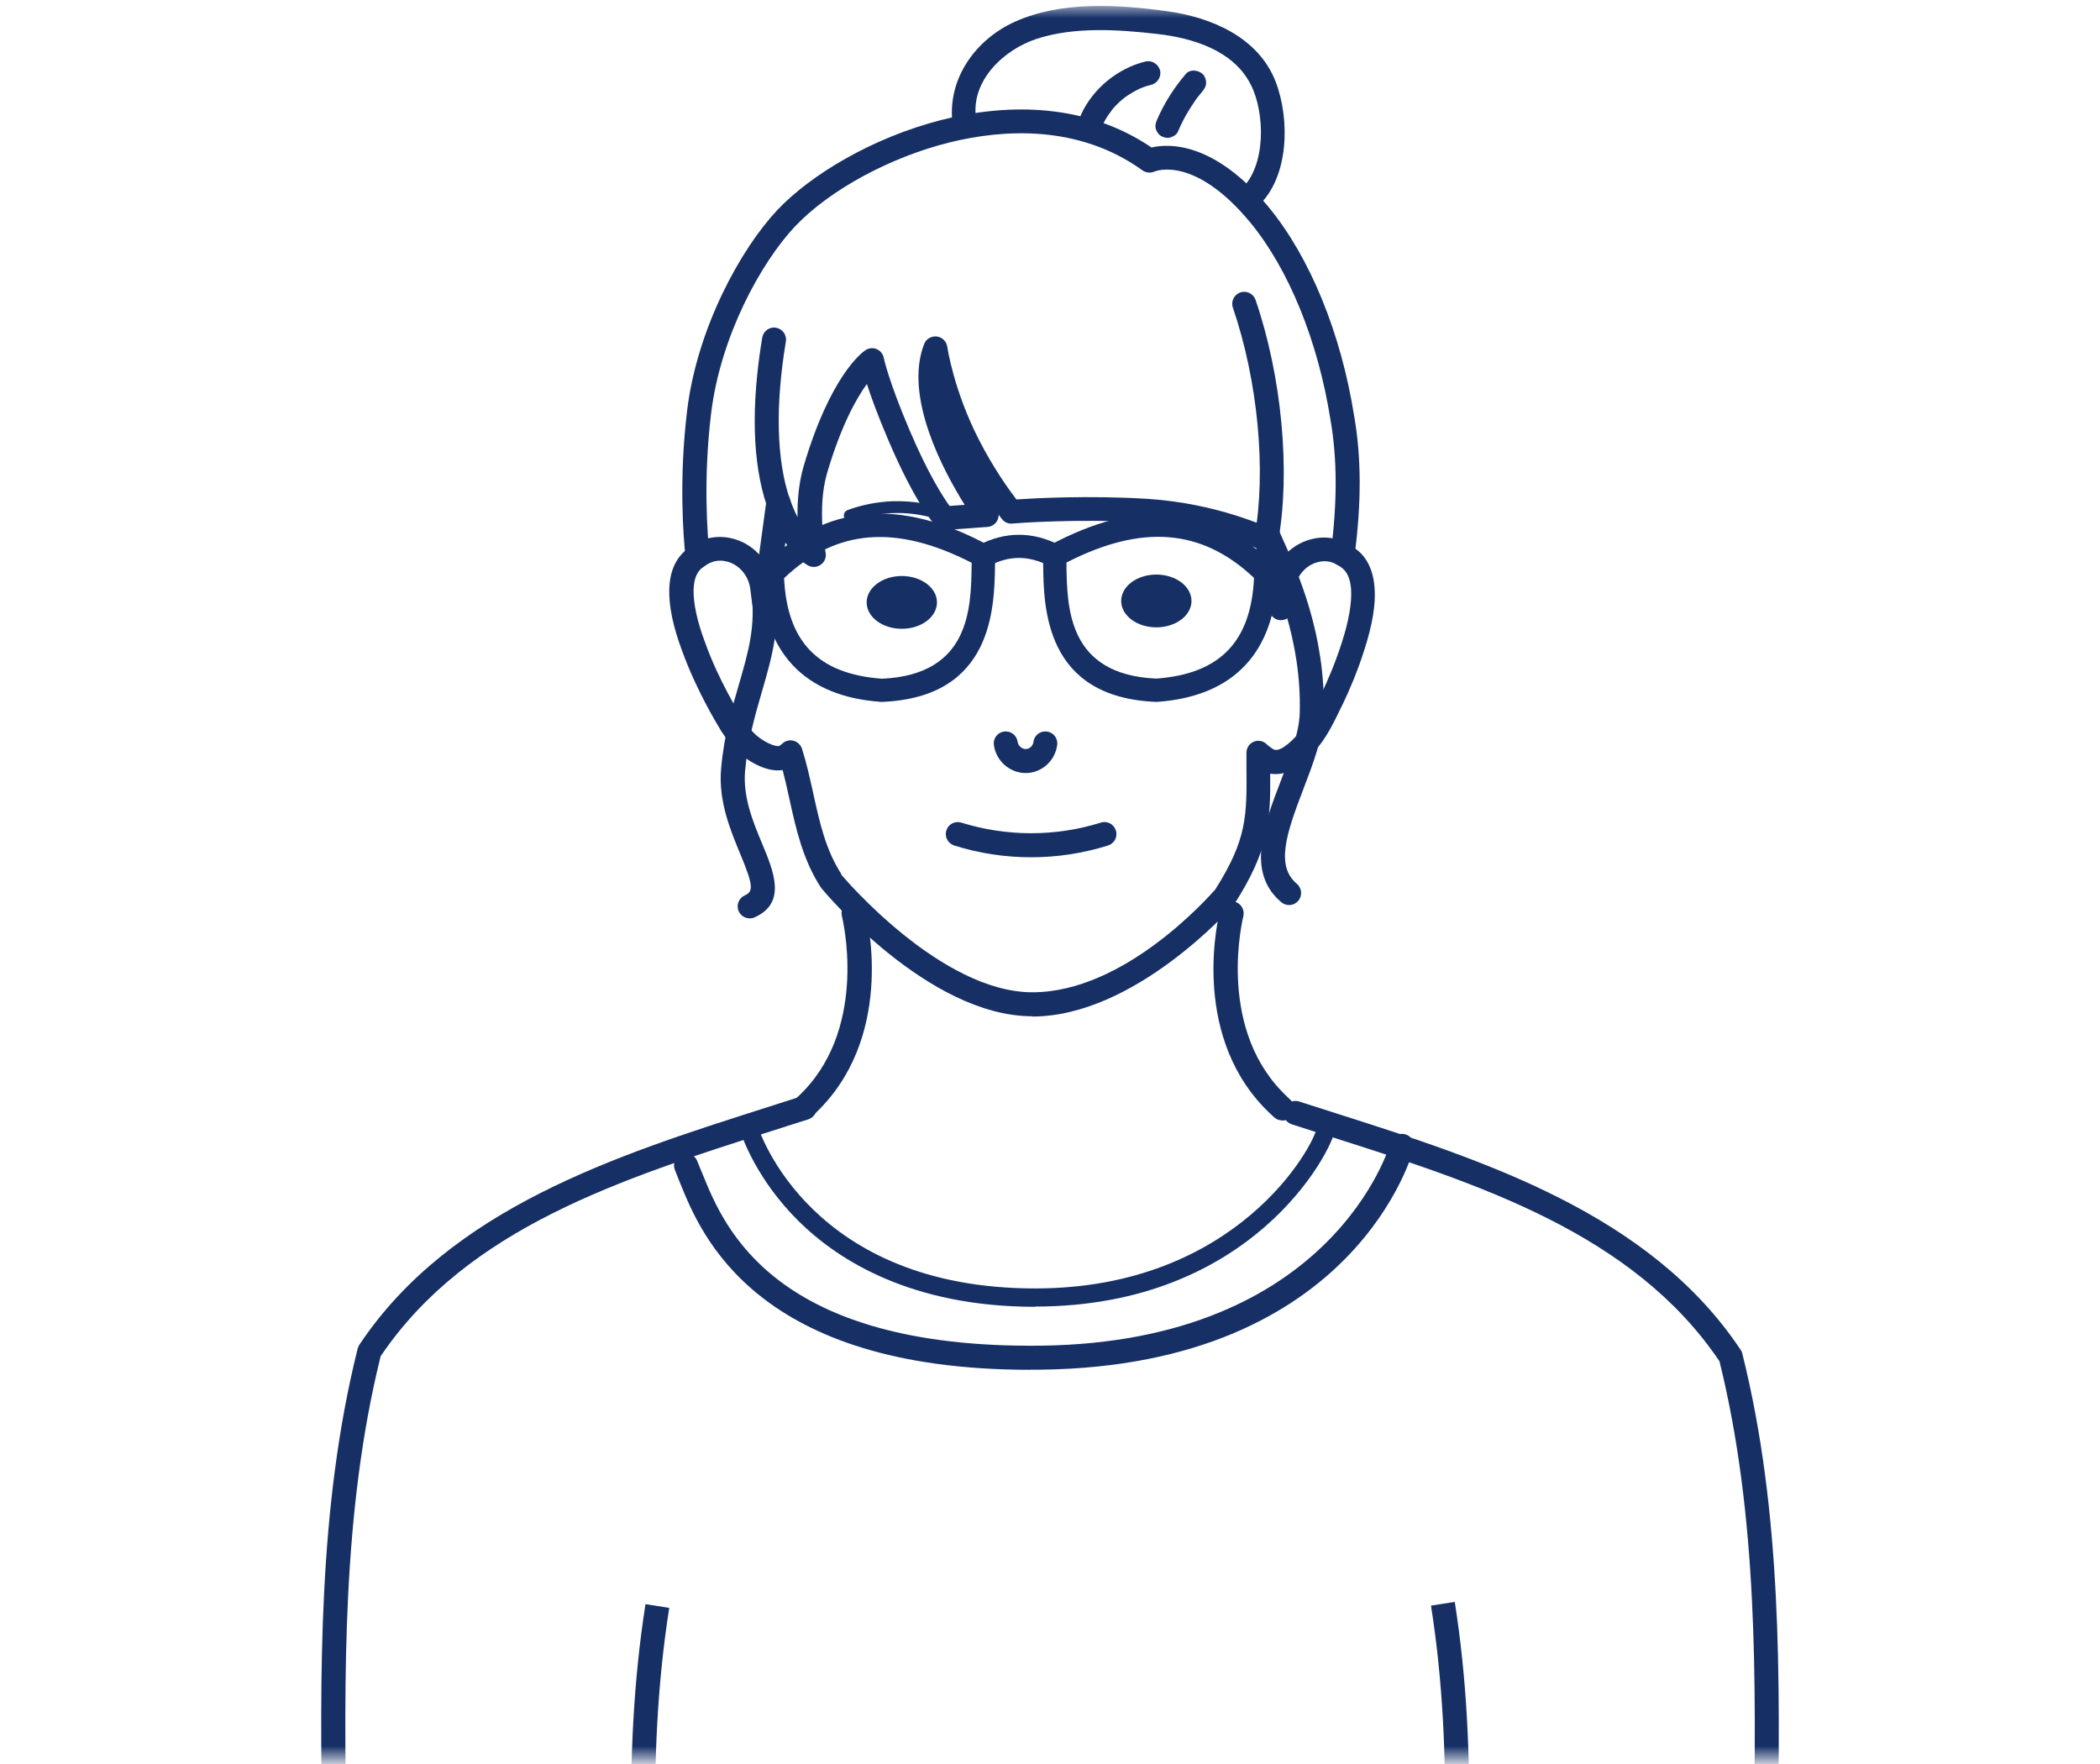 <svg width="175" height="147" viewBox="0 0 175 147" fill="none" xmlns="http://www.w3.org/2000/svg">
<g clip-path="url(#clip0_3460_8432)">
<mask id="mask0_3460_8432" style="mask-type:luminance" maskUnits="userSpaceOnUse" x="0" y="0" width="175" height="147">
<path d="M174.5 0.5H0.5V146.5H174.5V0.5Z" fill="white"/>
</mask>
<g mask="url(#mask0_3460_8432)">
<path d="M58.12 47.36C57.62 47.36 57.18 46.98 57.13 46.47C56.94 44.7 56.57 39.95 57.26 34.21C58.1 27.31 61.75 20.71 64.79 17.49C70.31 11.66 85.32 5.07 95.96 12.29C97.38 11.96 101.17 11.77 105.72 17.26C109.16 21.43 111.75 27.76 112.84 34.63C113.45 38.08 113.46 41.9 112.88 46.32C112.81 46.87 112.31 47.25 111.76 47.18C111.21 47.11 110.83 46.61 110.9 46.06C111.45 41.85 111.44 38.22 110.87 34.96C109.83 28.41 107.4 22.43 104.18 18.53C99.57 12.96 96.33 14.24 96.2 14.3C95.88 14.44 95.49 14.4 95.21 14.2C89.85 10.34 83.55 10.79 79.21 11.85C74.22 13.07 69.14 15.82 66.25 18.87C63.43 21.86 60.04 28.01 59.26 34.45C58.59 39.98 58.95 44.55 59.13 46.25C59.19 46.8 58.79 47.29 58.24 47.35C58.2 47.35 58.17 47.35 58.13 47.35L58.12 47.36Z" fill="#163066"/>
<path d="M64.86 42.85C64.44 42.85 64.05 42.59 63.91 42.17C62.7 38.59 62.57 33.86 63.52 28.13C63.61 27.59 64.13 27.21 64.67 27.31C65.21 27.4 65.58 27.92 65.49 28.46C64.6 33.79 64.71 38.31 65.8 41.54C65.98 42.06 65.7 42.63 65.17 42.81C65.06 42.85 64.96 42.86 64.85 42.86L64.86 42.85Z" fill="#163066"/>
<path d="M86.03 84.69C77.35 84.69 68.73 74.37 68.42 73.98C66.9 71.65 66.33 69.06 65.78 66.56C65.6 65.73 65.42 64.94 65.22 64.17C63.87 64.39 62.21 63.4 61.29 62.45C60.88 62.02 60.48 61.5 60.1 60.92C59.8 60.42 59.34 59.65 58.83 58.68C58.27 57.62 57.47 55.98 56.84 54.23C56.1 52.26 55.74 50.54 55.77 49.15C55.8 47.74 56.24 46.65 57.09 45.9C57.09 45.9 57.16 45.84 57.19 45.81C57.31 45.72 57.42 45.62 57.54 45.54C58.54 44.84 59.68 44.6 60.83 44.83C61.79 45.02 62.62 45.51 63.26 46.2L63.87 41.71C63.93 41.25 64.3 40.89 64.77 40.85C65.23 40.8 65.66 41.09 65.81 41.53C66.01 42.13 66.23 42.65 66.46 43.09C66.44 41.79 66.55 40.28 66.97 38.85C69.18 31.35 71.81 29.39 72.11 29.19C72.39 29 72.74 28.96 73.05 29.09C73.36 29.22 73.59 29.5 73.65 29.83C73.65 29.85 74.03 31.7 75.81 35.88C77.38 39.57 78.61 41.44 79.13 42.16L80.39 42.07C78.64 39.28 75.3 33.08 77.01 28.67C77.17 28.25 77.61 27.99 78.06 28.04C78.51 28.09 78.87 28.44 78.94 28.89C78.94 28.93 79.48 32.56 81.58 36.65C82.79 39.02 84.11 40.85 84.7 41.62C86.22 41.52 90.7 41.27 95.61 41.57C101.48 41.94 105.78 44 105.96 44.09C106.24 44.23 106.44 44.48 106.5 44.78L106.86 46.5C107.47 45.73 108.33 45.16 109.32 44.92C110.33 44.66 111.38 44.8 112.35 45.32C112.59 45.46 112.8 45.59 113 45.76C113.06 45.8 113.12 45.85 113.15 45.88C113.95 46.52 114.46 47.62 114.55 49.01C114.65 50.38 114.37 52.06 113.7 54.14C113.13 55.95 112.41 57.61 111.9 58.67C111.46 59.59 111.05 60.4 110.74 60.94C110.36 61.59 109.99 62.11 109.6 62.54C109.2 62.99 108.71 63.5 108.11 63.9C107.36 64.41 106.58 64.6 105.85 64.47C105.88 68.43 105.75 70.81 102.88 75.31C102.85 75.35 102.82 75.39 102.79 75.43C102.46 75.81 94.5 84.71 86.03 84.71V84.69ZM70.09 72.87C70.35 73.18 78.42 82.69 86.04 82.69C93.66 82.69 100.59 74.88 101.26 74.14C103.92 69.95 103.91 68.02 103.87 63.82V62.74C103.87 62.33 104.1 61.97 104.48 61.81C104.85 61.65 105.28 61.74 105.57 62.03C105.7 62.16 105.8 62.23 105.84 62.25C105.88 62.28 105.93 62.31 105.97 62.34C106.12 62.46 106.37 62.67 107.03 62.22C107.45 61.94 107.83 61.55 108.15 61.19C108.45 60.86 108.74 60.45 109.04 59.93C109.32 59.43 109.71 58.67 110.13 57.79C110.61 56.78 111.29 55.22 111.83 53.51C112.41 51.7 112.66 50.22 112.59 49.12C112.53 48.3 112.3 47.71 111.88 47.37C111.85 47.35 111.82 47.33 111.79 47.3C111.66 47.19 111.53 47.11 111.4 47.04C110.9 46.77 110.38 46.7 109.84 46.84C108.76 47.1 107.96 48.09 107.88 49.24L107.86 49.46C107.83 49.89 107.79 50.34 107.75 50.78C107.7 51.27 107.3 51.65 106.81 51.68C106.31 51.72 105.88 51.37 105.78 50.89L104.68 45.67C103.48 45.16 99.95 43.82 95.52 43.54C89.74 43.19 84.41 43.62 84.36 43.63C84.04 43.67 83.71 43.52 83.51 43.27C83.49 43.25 83.39 43.12 83.22 42.9C83.22 43.05 83.19 43.19 83.13 43.33C82.98 43.66 82.66 43.88 82.3 43.91L78.8 44.17C78.49 44.2 78.2 44.08 77.99 43.85C77.92 43.78 76.28 41.98 74.01 36.64C73.13 34.57 72.58 33.05 72.24 32C71.37 33.19 70.1 35.45 68.93 39.4C68.05 42.38 68.79 46 68.8 46.04C68.88 46.42 68.73 46.82 68.41 47.05C68.09 47.28 67.67 47.31 67.33 47.12C67.19 47.04 66.35 46.54 65.45 45.22L64.71 50.61C64.64 51.1 64.22 51.47 63.73 51.47C63.21 51.46 62.81 51.11 62.73 50.63C62.65 50.12 62.59 49.61 62.53 49.12C62.39 47.94 61.55 46.99 60.47 46.77C59.85 46.64 59.29 46.77 58.73 47.16C58.65 47.22 58.57 47.28 58.48 47.35C58.48 47.35 58.47 47.35 58.46 47.36C58.46 47.36 58.45 47.37 58.44 47.38C58.03 47.74 57.82 48.34 57.8 49.17C57.78 50.29 58.1 51.8 58.75 53.52C59.34 55.18 60.1 56.72 60.63 57.72C61.12 58.64 61.55 59.37 61.83 59.82C62.13 60.28 62.45 60.69 62.77 61.03C63.57 61.86 64.69 62.27 64.95 62.16C65.03 62.11 65.11 62.04 65.2 61.96C65.45 61.73 65.8 61.64 66.13 61.73C66.46 61.82 66.72 62.07 66.83 62.39C67.22 63.61 67.5 64.88 67.77 66.11C68.3 68.54 68.81 70.83 70.12 72.85L70.09 72.87Z" fill="#163066"/>
<path d="M66.91 93.37C66.641 93.37 66.361 93.26 66.16 93.04C65.79 92.63 65.831 92 66.24 91.63C66.501 91.4 66.74 91.15 66.99 90.9C72.38 85.26 70.18 76.44 70.16 76.35C70.02 75.82 70.341 75.27 70.88 75.13C71.421 74.99 71.96 75.31 72.1 75.84C72.21 76.24 74.621 85.82 68.441 92.28C68.16 92.57 67.88 92.85 67.581 93.11C67.391 93.28 67.15 93.36 66.91 93.36V93.37Z" fill="#163066"/>
<path d="M106.861 93.37C106.621 93.37 106.391 93.29 106.191 93.12C105.891 92.85 105.611 92.58 105.331 92.29C99.151 85.83 101.571 76.25 101.671 75.85C101.811 75.32 102.351 74.99 102.891 75.14C103.421 75.28 103.741 75.82 103.611 76.36C103.591 76.45 101.381 85.27 106.781 90.91C107.021 91.16 107.261 91.4 107.521 91.64C107.931 92.01 107.971 92.64 107.601 93.05C107.401 93.27 107.131 93.38 106.851 93.38L106.861 93.37Z" fill="#163066"/>
<path d="M105.53 45.97C105.47 45.97 105.41 45.97 105.35 45.95C104.81 45.85 104.44 45.33 104.54 44.79C105.54 39.25 104.83 31.74 102.74 25.64C102.56 25.12 102.84 24.55 103.36 24.37C103.88 24.19 104.45 24.47 104.63 24.99C106.82 31.38 107.56 39.29 106.51 45.14C106.42 45.62 106 45.96 105.53 45.96V45.97Z" fill="#163066"/>
<path d="M85.85 114.15C63.01 114.15 58.44 102.93 56.71 98.67L56.55 98.28C56.49 98.13 56.43 97.99 56.38 97.85C56.33 97.73 56.29 97.62 56.25 97.52C56.03 97.01 56.26 96.42 56.77 96.2C57.28 95.98 57.87 96.21 58.09 96.72C58.14 96.84 58.2 96.98 58.25 97.12C58.3 97.24 58.35 97.37 58.41 97.51L58.58 97.92C60.35 102.26 64.48 112.4 86.74 112.14C111.1 111.83 115.82 95.43 115.86 95.27C115.98 94.73 116.51 94.39 117.05 94.51C117.59 94.63 117.93 95.16 117.81 95.7C117.77 95.88 113.07 113.8 86.76 114.14C86.46 114.14 86.15 114.14 85.86 114.14L85.85 114.15Z" fill="#163066"/>
<path d="M86.271 108.9C75.951 108.9 69.871 105.03 66.581 101.79C63.031 98.29 61.831 94.7 61.701 94.3C61.581 93.9 61.791 93.47 62.191 93.34C62.591 93.22 63.021 93.43 63.141 93.83C63.311 94.38 67.621 107.37 86.261 107.37C103.061 107.37 109.491 95.53 109.751 93.93C109.821 93.52 110.211 93.23 110.621 93.3C111.031 93.37 111.321 93.76 111.251 94.17C110.951 96 104.361 108.88 86.261 108.88L86.271 108.9Z" fill="#163066"/>
<path d="M62.47 76.53C62.09 76.53 61.73 76.31 61.56 75.94C61.33 75.44 61.56 74.84 62.06 74.62C62.78 74.29 62.81 73.85 61.67 71.12C60.86 69.17 59.86 66.75 60.09 64.08C60.33 61.28 61 59.02 61.58 57.02C62.35 54.38 63.02 52.09 62.59 49.21C62.51 48.66 62.88 48.15 63.43 48.07C63.97 47.98 64.49 48.36 64.57 48.91C65.07 52.22 64.31 54.82 63.51 57.58C62.93 59.58 62.32 61.65 62.09 64.25C61.9 66.43 62.76 68.51 63.53 70.35C64.48 72.64 65.56 75.23 62.9 76.44C62.77 76.5 62.62 76.53 62.49 76.53H62.47Z" fill="#163066"/>
<path d="M107.421 75.42C107.191 75.42 106.971 75.34 106.781 75.19C103.801 72.69 105.361 68.65 106.731 65.08C107.481 63.12 108.261 61.1 108.311 59.44C108.481 53.29 106.251 48.35 105.051 45.7C104.851 45.26 104.681 44.88 104.551 44.57C104.341 44.06 104.581 43.48 105.091 43.26C105.601 43.05 106.191 43.29 106.401 43.8C106.521 44.09 106.681 44.45 106.871 44.87C108.141 47.67 110.491 52.89 110.311 59.49C110.251 61.49 109.411 63.68 108.601 65.79C107.141 69.58 106.321 72.18 108.071 73.65C108.491 74.01 108.551 74.64 108.191 75.06C107.991 75.3 107.711 75.42 107.421 75.42Z" fill="#163066"/>
<path d="M85.93 71.44C83.75 71.44 81.59 71.11 79.52 70.46C78.99 70.29 78.7 69.73 78.86 69.21C79.02 68.68 79.58 68.39 80.11 68.55C83.88 69.73 87.97 69.73 91.74 68.55C92.27 68.38 92.83 68.68 92.99 69.21C93.16 69.74 92.86 70.3 92.33 70.46C90.25 71.11 88.1 71.44 85.92 71.44H85.93Z" fill="#163066"/>
<path d="M85.471 64.42C84.151 64.42 83.001 63.41 82.821 62.08C82.751 61.53 83.131 61.03 83.681 60.96C84.231 60.89 84.731 61.27 84.801 61.82C84.851 62.17 85.191 62.43 85.491 62.42C85.811 62.41 86.081 62.15 86.121 61.82C86.191 61.27 86.691 60.89 87.241 60.96C87.791 61.03 88.171 61.53 88.101 62.08C87.931 63.37 86.871 64.36 85.581 64.42C85.541 64.42 85.501 64.42 85.461 64.42H85.471Z" fill="#163066"/>
<path d="M96.361 52.28C97.979 52.28 99.291 51.295 99.291 50.08C99.291 48.865 97.979 47.88 96.361 47.88C94.743 47.88 93.431 48.865 93.431 50.08C93.431 51.295 94.743 52.28 96.361 52.28Z" fill="#163066"/>
<path d="M75.151 52.4C76.769 52.4 78.081 51.415 78.081 50.2C78.081 48.985 76.769 48 75.151 48C73.532 48 72.221 48.985 72.221 50.2C72.221 51.415 73.532 52.4 75.151 52.4Z" fill="#163066"/>
<path d="M70.821 43.47C70.621 43.47 70.431 43.35 70.351 43.14C70.251 42.88 70.391 42.59 70.651 42.5C71.821 42.07 73.081 41.82 74.371 41.77C75.711 41.73 76.831 41.91 77.521 42.07C77.791 42.13 77.961 42.4 77.891 42.67C77.831 42.94 77.561 43.11 77.291 43.04C76.651 42.89 75.631 42.71 74.401 42.76C73.211 42.81 72.061 43.03 70.991 43.43C70.931 43.45 70.871 43.46 70.821 43.46V43.47Z" fill="#163066"/>
<path d="M75.85 215.56C75.5 214.11 74.35 213.11 73.43 212.31C66 205.85 59.76 198.28 56.7 192.01C56.69 185.17 56.16 178.22 55.65 171.49C54.73 159.31 53.77 146.71 55.77 133.99L53.79 133.68C51.76 146.63 52.72 159.35 53.65 171.64C54.16 178.41 54.69 185.4 54.69 192.24V192.47L54.79 192.68C57.93 199.23 64.4 207.13 72.11 213.83C72.89 214.51 73.7 215.21 73.89 216C74.1 217.44 72.83 234.22 67.17 241.49C64.22 238.74 59.81 235.01 55.16 231.08C45.77 223.14 35.12 214.14 30.75 208.52C28.83 206.05 29.02 198.51 29.2 191.22C29.35 185.14 29.58 176.49 28.76 171.27C29.01 165.18 28.94 158.97 28.86 152.93C28.68 139.71 28.5 126.04 31.72 113.02C38.93 102.33 51.83 98.22 64.31 94.25C65.34 93.92 66.36 93.6 67.37 93.27C67.9 93.1 68.18 92.54 68.01 92.01C67.84 91.48 67.28 91.19 66.75 91.37C65.74 91.7 64.72 92.02 63.69 92.35C51.43 96.26 37.53 100.68 29.95 112.06C29.89 112.16 29.84 112.26 29.81 112.37C26.48 125.69 26.67 139.56 26.85 152.96C26.94 159.77 27.04 166.82 26.65 173.6C26.65 173.67 26.67 173.73 26.68 173.8L26.66 173.82C27.49 178.83 27.33 185.1 27.18 191.17C26.97 199.51 26.79 206.72 29.15 209.75C33.66 215.53 44.38 224.6 53.85 232.6C58.9 236.87 63.68 240.91 66.54 243.66L67.28 244.37L67.97 243.62C74.94 236.03 76.14 216.87 75.83 215.56H75.85Z" fill="#163066"/>
<path d="M148.2 174.55C148.29 174.39 148.35 174.22 148.34 174.02C148.34 173.9 148.34 173.78 148.33 173.66C148.33 173.66 148.33 173.65 148.33 173.64C147.97 166.97 148.06 160.06 148.15 153.38C148.33 139.97 148.52 126.11 145.19 112.79C145.16 112.68 145.12 112.57 145.05 112.48C137.47 101.1 123.57 96.68 111.32 92.77C110.29 92.44 109.27 92.12 108.26 91.79C107.73 91.62 107.17 91.91 107 92.43C106.83 92.96 107.12 93.52 107.64 93.69C108.65 94.02 109.68 94.34 110.71 94.67C123.18 98.64 136.08 102.75 143.29 113.44C146.51 126.46 146.33 140.13 146.15 153.35C146.07 159.44 146 165.7 146.26 171.84C145.43 177.04 145.66 184.94 145.82 191.04C146 198.33 146.19 205.87 144.27 208.34C139.89 213.96 129.25 222.96 119.86 230.89C115.21 234.82 110.79 238.56 107.85 241.3C102.19 234.03 100.92 217.25 101.12 215.84C101.32 215.02 102.12 214.32 102.91 213.64C110.62 206.94 117.09 199.03 120.23 192.49L120.33 192.28V192.05C120.33 185.21 120.86 178.22 121.37 171.45C122.3 159.15 123.27 146.44 121.23 133.49L119.25 133.8C121.25 146.52 120.29 159.12 119.37 171.3C118.86 178.03 118.33 184.98 118.32 191.82C115.26 198.09 109.02 205.66 101.59 212.13C100.62 212.97 99.52 213.93 99.17 215.37C98.86 216.67 100.05 235.84 107.03 243.43L107.72 244.18L108.46 243.47C111.33 240.72 116.1 236.68 121.15 232.41C130.61 224.41 141.34 215.34 145.85 209.56C148.21 206.53 148.03 199.32 147.82 190.98C147.68 185.26 147.54 179.38 148.22 174.53L148.2 174.55Z" fill="#163066"/>
<path d="M73.481 58.49C73.481 58.49 73.441 58.49 73.411 58.49C67.011 58.04 63.541 54.34 63.391 47.79C63.391 47.52 63.491 47.27 63.681 47.08C68.831 41.98 74.961 41.44 82.411 45.46C82.731 45.63 82.931 45.97 82.921 46.34V47.04C82.861 50.63 82.771 58.11 73.521 58.49C73.511 58.49 73.491 58.49 73.481 58.49ZM65.341 48.17C65.591 53.5 68.191 56.17 73.491 56.56C80.851 56.23 80.921 50.69 80.971 47.02V46.9C74.671 43.67 69.681 44.07 65.341 48.18V48.17Z" fill="#163066"/>
<path d="M96.361 58.49C96.361 58.49 96.331 58.49 96.321 58.49C87.071 58.11 86.971 50.63 86.931 47.04V46.34C86.911 45.98 87.111 45.64 87.431 45.46C94.891 41.45 101.011 41.98 106.161 47.08C106.351 47.27 106.451 47.53 106.451 47.79C106.291 54.34 102.831 58.04 96.431 58.49C96.411 58.49 96.391 58.49 96.361 58.49ZM88.871 46.89V47.01C88.921 50.68 88.991 56.22 96.351 56.55C101.651 56.16 104.251 53.49 104.501 48.16C100.161 44.06 95.171 43.65 88.871 46.88V46.89Z" fill="#163066"/>
<path d="M87.891 47.28C87.741 47.28 87.591 47.25 87.451 47.17C85.711 46.27 84.101 46.27 82.411 47.17C81.931 47.42 81.351 47.24 81.101 46.76C80.851 46.29 81.031 45.7 81.511 45.45C83.761 44.27 86.061 44.27 88.341 45.45C88.821 45.7 89.001 46.28 88.761 46.75C88.591 47.08 88.251 47.28 87.901 47.28H87.891Z" fill="#163066"/>
<path d="M81.331 9.84C80.901 6.71 83.651 4.14 86.381 3.24C89.541 2.21 93.181 2.46 96.441 2.83C99.401 3.17 102.801 4.2 104.241 7.07C105.431 9.44 105.511 13.83 103.441 15.75C102.491 16.63 103.911 18.04 104.851 17.16C107.441 14.76 107.501 9.9 106.301 6.8C104.861 3.09 100.911 1.43 97.231 0.93C93.151 0.37 88.421 0.08 84.581 1.81C81.241 3.31 78.881 6.66 79.391 10.38C79.571 11.65 81.491 11.11 81.321 9.85L81.331 9.84Z" fill="#163066"/>
<path d="M91.811 10.57C91.921 10.33 92.041 10.1 92.171 9.88C92.241 9.77 92.311 9.66 92.381 9.55C92.451 9.45 92.561 9.34 92.611 9.23C92.521 9.35 92.571 9.33 92.611 9.23C92.651 9.18 92.691 9.14 92.721 9.09C92.801 8.99 92.891 8.9 92.981 8.8C93.161 8.61 93.351 8.43 93.551 8.27C93.601 8.23 93.641 8.19 93.691 8.16C93.881 8.01 93.511 8.28 93.711 8.14C93.811 8.07 93.901 8 94.001 7.94C94.221 7.8 94.441 7.66 94.671 7.54C94.771 7.49 94.881 7.43 94.991 7.38C95.031 7.36 95.081 7.34 95.121 7.32L95.011 7.37C95.061 7.37 95.161 7.31 95.211 7.29C95.451 7.2 95.701 7.12 95.961 7.06C96.471 6.93 96.821 6.34 96.661 5.83C96.501 5.32 95.971 4.99 95.431 5.13C93.121 5.71 91.081 7.38 90.091 9.54C89.871 10.01 89.941 10.64 90.451 10.91C90.891 11.14 91.591 11.06 91.821 10.55L91.811 10.57Z" fill="#163066"/>
<path d="M98.151 10.99C98.421 10.35 98.741 9.72 99.111 9.13C99.291 8.84 99.481 8.56 99.671 8.28C99.721 8.21 99.771 8.14 99.821 8.08C99.841 8.05 99.961 7.9 99.861 8.03C99.771 8.15 99.861 8.03 99.881 8.01C99.991 7.87 100.111 7.73 100.221 7.59C100.391 7.38 100.511 7.16 100.511 6.88C100.511 6.63 100.401 6.34 100.221 6.17C99.851 5.83 99.171 5.74 98.811 6.17C97.831 7.32 97.021 8.59 96.421 9.98C96.311 10.24 96.241 10.47 96.321 10.75C96.381 10.98 96.561 11.23 96.781 11.35C97.011 11.47 97.291 11.53 97.551 11.45C97.781 11.38 98.051 11.22 98.151 10.99Z" fill="#163066"/>
</g>
</g>
<defs>
<clipPath id="clip0_3460_8432">
<rect width="174" height="147" fill="white" transform="translate(0.5)"/>
</clipPath>
</defs>
</svg>
